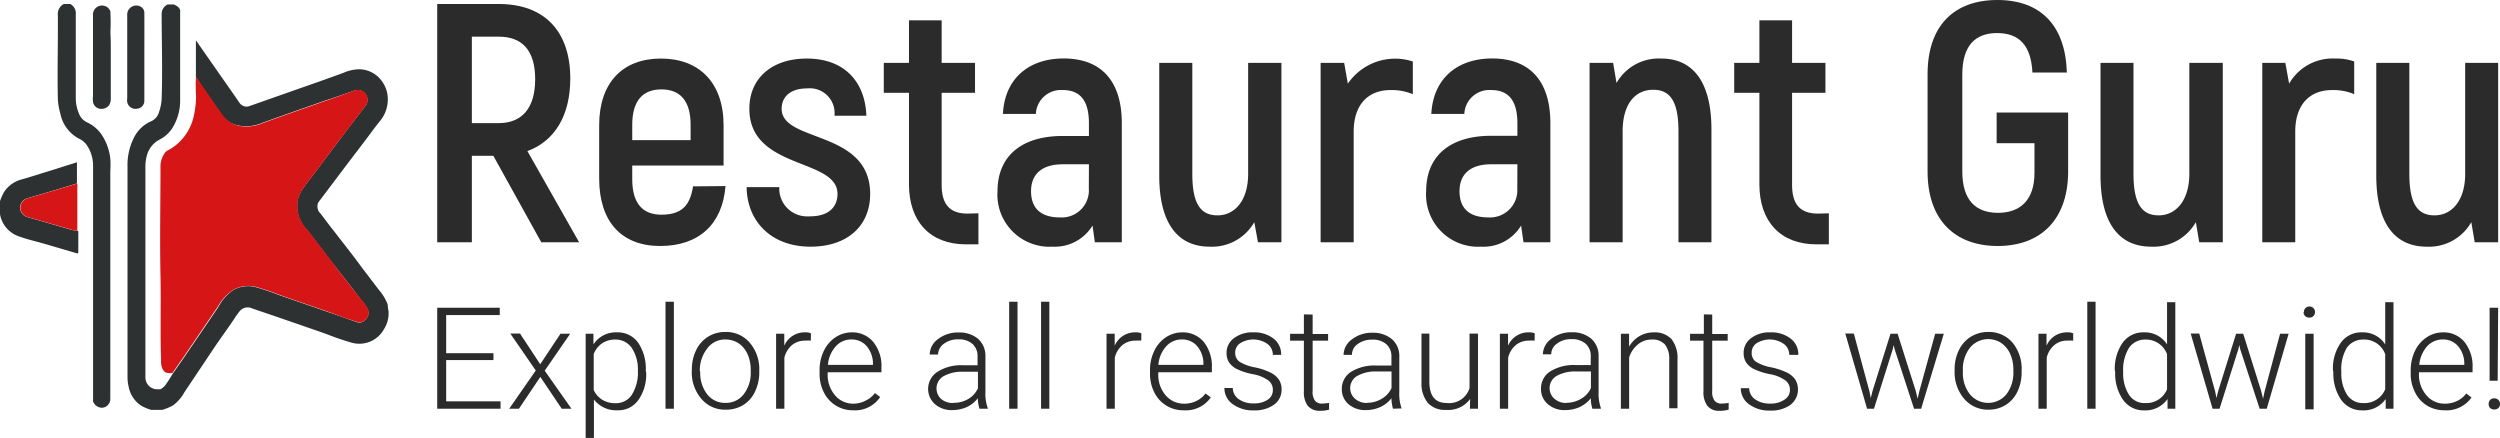 <svg viewBox="0 0 257.02 45.02" xmlns="http://www.w3.org/2000/svg"><title>Eng_black</title><path style="fill:#2b2b2b" transform="translate(-0.05 0.02)" d="M50.77,16H48.56v8.89H45V.39h6.33c4.69,0,7.35,2.8,7.35,7.66,0,3.82-1.61,6.44-4.41,7.46l5.32,9.38H55.7Zm-2.21-3.36h2.73c2.49,0,3.78-1.61,3.78-4.52s-1.29-4.37-3.74-4.37H48.56Z"></path><path style="fill:#2b2b2b" transform="translate(-0.05 0.02)" d="M74.64,19.11c-.32,3.92-2.73,6.16-6.72,6.16s-6.27-2.52-6.27-6.93V12.85C61.65,8.47,64.07,6,68,6s6.44,2.48,6.44,6.86V17H65.05v1.4c0,2.51,1.08,3.65,3,3.65,2.06,0,2.94-.91,3.25-2.91Zm-9.59-6.3v1.58h6V12.81c0-2.52-1.12-3.64-3-3.64S65.05,10.29,65.05,12.81Z"></path><path style="fill:#2b2b2b" transform="translate(-0.05 0.02)" d="M76.81,19.22h3.36a2.85,2.85,0,0,0,2.7,3,2.57,2.57,0,0,0,.48,0c1.79,0,2.8-.87,2.8-2.31,0-3.71-9.06-2.45-9.06-8.75C77.09,8,79.43,6,83,6c3.92,0,6,2.45,6.12,5.88H85.84a2.55,2.55,0,0,0-2.26-2.81,2.81,2.81,0,0,0-.58,0c-1.61,0-2.59.8-2.59,2.1,0,3.5,9.1,2.13,9.1,8.75,0,3.25-2.31,5.42-6.13,5.42C79.22,25.34,76.84,22.61,76.81,19.22Z"></path><path style="fill:#2b2b2b" transform="translate(-0.05 0.02)" d="M100.64,21.91V25.1H99.35c-3.68,0-5.85-2.35-5.85-6.16V9.52H90.91V6.44H93.5V2.07h3.36V6.44h3.43V9.52H96.86V19c0,2,.84,2.94,2.66,2.94Z"></path><path style="fill:#2b2b2b" transform="translate(-0.05 0.02)" d="M115.38,12.64V24.89h-2.77l-.24-1.72a4.54,4.54,0,0,1-4.1,2.17,5.36,5.36,0,0,1-5.67-5,5,5,0,0,1,0-.67c0-3.78,2.63-5.71,6.69-5.71H112V12.64c0-2.17-.8-3.4-2.66-3.4a2.58,2.58,0,0,0-2.79,2.37.22.22,0,0,0,0,.08h-3.39c.17-3.53,2.55-5.7,6.26-5.7C113.35,6,115.38,8.4,115.38,12.64ZM112,16.87h-2.69c-2.07,0-3.26.95-3.26,2.77s1.09,2.69,2.94,2.69a2.79,2.79,0,0,0,3-2.57,2.29,2.29,0,0,0,0-.37Z"></path><path style="fill:#2b2b2b" transform="translate(-0.05 0.02)" d="M131.79,6.44V24.89h-2.41L129,22.82a5,5,0,0,1-4.59,2.52c-3.18,0-5.18-2.27-5.18-7.31V6.44h3.4V17.85c0,3,.8,4.27,2.59,4.27s3.15-1.54,3.15-4.27V6.44Z"></path><path style="fill:#2b2b2b" transform="translate(-0.05 0.02)" d="M145.3,6.3V9.66a5.66,5.66,0,0,0-2.3-.42c-2.31,0-3.78,1.51-3.78,4.27V24.89h-3.4V6.44h2.42l.38,2.14A5.88,5.88,0,0,1,145.3,6.3Z"></path><path style="fill:#2b2b2b" transform="translate(-0.05 0.02)" d="M159.44,12.64V24.89h-2.76l-.25-1.72a4.5,4.5,0,0,1-4.09,2.17,5.35,5.35,0,0,1-5.67-5,4,4,0,0,1,0-.69c0-3.78,2.62-5.71,6.68-5.71h2.7V12.64c0-2.17-.81-3.4-2.66-3.4a2.58,2.58,0,0,0-2.79,2.35.34.34,0,0,0,0,.1h-3.4c.18-3.53,2.56-5.7,6.27-5.7C157.41,6,159.44,8.4,159.44,12.64Zm-3.39,4.23h-2.7c-2.06,0-3.25.95-3.25,2.77s1.08,2.69,2.94,2.69a2.81,2.81,0,0,0,3-2.59c0-.12,0-.23,0-.35Z"></path><path style="fill:#2b2b2b" transform="translate(-0.05 0.02)" d="M176,13.3V24.89h-3.39V13.48c0-3-.81-4.27-2.59-4.27-1.93,0-3.15,1.54-3.15,4.27V24.89h-3.4V6.44h2.42l.35,2.07A5,5,0,0,1,170.85,6C174,6,176,8.26,176,13.3Z"></path><path style="fill:#2b2b2b" transform="translate(-0.05 0.02)" d="M188.07,21.91V25.1h-1.29c-3.68,0-5.85-2.35-5.85-6.16V9.52h-2.59V6.44h2.59V2.07h3.36V6.44h3.43V9.52h-3.43V19c0,2,.84,2.94,2.66,2.94Z"></path><path style="fill:#2b2b2b" transform="translate(-0.05 0.02)" d="M198.22,17.61v-10c0-5,2.73-7.63,7.18-7.63s7,2.63,7.14,7.46H209c-.14-2.84-1.4-4.06-3.64-4.06s-3.57,1.29-3.57,4.27v9.94c0,3,1.4,4.27,3.67,4.27s3.75-1.3,3.75-4.1V14.7h-3.89V11.55h7.35v6.23c-.07,4.8-2.83,7.49-7.24,7.49S198.22,22.58,198.22,17.61Z"></path><path style="fill:#2b2b2b" transform="translate(-0.05 0.02)" d="M228.57,6.44V24.89h-2.42l-.35-2.07a5,5,0,0,1-4.58,2.52C218,25.34,216,23.07,216,18V6.44h3.39V17.85c0,3,.81,4.27,2.59,4.27s3.15-1.54,3.15-4.27V6.44Z"></path><path style="fill:#2b2b2b" transform="translate(-0.05 0.02)" d="M242.08,6.3V9.66a5.56,5.56,0,0,0-2.28-.42c-2.31,0-3.78,1.51-3.78,4.27V24.89h-3.39V6.44H235l.39,2.14A5.15,5.15,0,0,1,240.15,6,5.27,5.27,0,0,1,242.08,6.3Z"></path><path style="fill:#2b2b2b" transform="translate(-0.05 0.02)" d="M256.88,6.44V24.89h-2.41l-.35-2.07a5,5,0,0,1-4.59,2.52c-3.18,0-5.18-2.27-5.18-7.31V6.44h3.4V17.85c0,3,.8,4.27,2.59,4.27s3.15-1.54,3.15-4.27V6.44Z"></path><path style="fill:#2b2b2b" transform="translate(-0.05 0.02)" d="M50.78,37H45.92v4.24h5.59V42H45V31.62h6.43v.75H45.92v3.92h4.86Z"></path><path style="fill:#2b2b2b" transform="translate(-0.05 0.02)" d="M55.59,37.43l2.08-3.14h1l-2.62,3.8L58.8,42h-1l-2.2-3.27L53.4,42h-1l2.73-3.93-2.62-3.8h1Z"></path><path style="fill:#2b2b2b" transform="translate(-0.05 0.02)" d="M66.48,38.24a4.55,4.55,0,0,1-.8,2.86,2.51,2.51,0,0,1-2.14,1.06,2.88,2.88,0,0,1-2.43-1.11v4h-.85V34.29h.8v1.1a2.73,2.73,0,0,1,2.42-1.24,2.57,2.57,0,0,1,2.17,1.05,4.77,4.77,0,0,1,.79,2.91Zm-.85-.15A4,4,0,0,0,65,35.75a2,2,0,0,0-1.69-.86,2.38,2.38,0,0,0-1.35.38,2.41,2.41,0,0,0-.87,1.1v3.71a2.3,2.3,0,0,0,.88,1,2.48,2.48,0,0,0,1.35.35A1.94,1.94,0,0,0,65,40.58,4.3,4.3,0,0,0,65.63,38.09Z"></path><path style="fill:#2b2b2b" transform="translate(-0.05 0.02)" d="M69.33,42h-.86V31h.86Z"></path><path style="fill:#2b2b2b" transform="translate(-0.05 0.02)" d="M71.18,38a4.45,4.45,0,0,1,.43-2,3.24,3.24,0,0,1,3-1.89,3.18,3.18,0,0,1,2.5,1.08,4.18,4.18,0,0,1,1,2.87v.18a4.46,4.46,0,0,1-.44,2,3.18,3.18,0,0,1-1.21,1.38,3.41,3.41,0,0,1-1.79.48A3.18,3.18,0,0,1,72.17,41a4.18,4.18,0,0,1-1-2.87Zm.86.24a3.55,3.55,0,0,0,.71,2.27,2.31,2.31,0,0,0,1.89.89,2.27,2.27,0,0,0,1.87-.89,3.58,3.58,0,0,0,.72-2.34V38a3.92,3.92,0,0,0-.33-1.62,2.76,2.76,0,0,0-.9-1.1,2.51,2.51,0,0,0-1.36-.4,2.26,2.26,0,0,0-1.86.9A3.59,3.59,0,0,0,72,38.12Z"></path><path style="fill:#2b2b2b" transform="translate(-0.05 0.02)" d="M83.41,35a3.79,3.79,0,0,0-.58,0,2.11,2.11,0,0,0-1.35.45,2.48,2.48,0,0,0-.79,1.3V42h-.85V34.29h.84v1.23a2.27,2.27,0,0,1,2.18-1.37,1.21,1.21,0,0,1,.56.1Z"></path><path style="fill:#2b2b2b" transform="translate(-0.05 0.02)" d="M87.75,42.16a3.29,3.29,0,0,1-3-1.84,4.21,4.21,0,0,1-.44-1.94v-.31a4.45,4.45,0,0,1,.43-2,3.42,3.42,0,0,1,1.2-1.41,3,3,0,0,1,1.67-.51,2.77,2.77,0,0,1,2.23,1,3.91,3.91,0,0,1,.83,2.63v.47H85.14v.17a3.23,3.23,0,0,0,.75,2.19,2.41,2.41,0,0,0,1.9.87A2.7,2.7,0,0,0,89,41.19a2.6,2.6,0,0,0,1-.8l.54.41A3.11,3.11,0,0,1,87.75,42.16Zm-.16-7.28a2.12,2.12,0,0,0-1.62.71,3.21,3.21,0,0,0-.8,1.9H89.8v-.1a2.84,2.84,0,0,0-.64-1.81A2,2,0,0,0,87.59,34.88Z"></path><path style="fill:#2b2b2b" transform="translate(-0.05 0.02)" d="M100.75,42a3.59,3.59,0,0,1-.17-1.08,3.07,3.07,0,0,1-1.14.91,3.61,3.61,0,0,1-1.48.31,2.57,2.57,0,0,1-1.8-.62,2.09,2.09,0,0,1,.25-3.3A4.47,4.47,0,0,1,99,37.53h1.55v-.88a1.67,1.67,0,0,0-.51-1.3,2.08,2.08,0,0,0-1.49-.48,2.34,2.34,0,0,0-1.47.46,1.38,1.38,0,0,0-.59,1.1h-.86a2,2,0,0,1,.86-1.59,3.33,3.33,0,0,1,2.11-.68,3,3,0,0,1,2,.65,2.33,2.33,0,0,1,.76,1.8v3.66a4.32,4.32,0,0,0,.24,1.67V42Zm-2.69-.61A2.82,2.82,0,0,0,99.59,41a2.42,2.42,0,0,0,1-1.1V38.2H99.05a3.85,3.85,0,0,0-2,.46A1.46,1.46,0,0,0,96.81,41a1.83,1.83,0,0,0,1.25.41Z"></path><path style="fill:#2b2b2b" transform="translate(-0.05 0.02)" d="M104.66,42h-.86V31h.86Z"></path><path style="fill:#2b2b2b" transform="translate(-0.05 0.02)" d="M107.93,42h-.85V31h.85Z"></path><path style="fill:#2b2b2b" transform="translate(-0.05 0.02)" d="M117.38,35a3.79,3.79,0,0,0-.58,0,2.11,2.11,0,0,0-1.35.45,2.48,2.48,0,0,0-.79,1.3V42h-.85V34.29h.84v1.23a2.27,2.27,0,0,1,2.18-1.37,1.21,1.21,0,0,1,.56.1Z"></path><path style="fill:#2b2b2b" transform="translate(-0.05 0.02)" d="M121.72,42.16a3.29,3.29,0,0,1-3-1.84,4.21,4.21,0,0,1-.44-1.94v-.31a4.45,4.45,0,0,1,.43-2,3.42,3.42,0,0,1,1.2-1.41,3,3,0,0,1,1.67-.51,2.79,2.79,0,0,1,2.24,1,4,4,0,0,1,.82,2.63v.47h-5.51v.17a3.23,3.23,0,0,0,.75,2.19,2.44,2.44,0,0,0,1.9.87,2.79,2.79,0,0,0,1.21-.25,2.6,2.6,0,0,0,1-.8l.54.41A3.13,3.13,0,0,1,121.72,42.16Zm-.16-7.28a2.12,2.12,0,0,0-1.62.71,3.21,3.21,0,0,0-.8,1.9h4.63v-.1a2.77,2.77,0,0,0-.63-1.81A2,2,0,0,0,121.56,34.88Z"></path><path style="fill:#2b2b2b" transform="translate(-0.05 0.02)" d="M130.91,40.06a1.18,1.18,0,0,0-.51-1,3.89,3.89,0,0,0-1.54-.61,6.83,6.83,0,0,1-1.59-.5,2.12,2.12,0,0,1-.85-.69,1.77,1.77,0,0,1-.27-1,1.83,1.83,0,0,1,.76-1.51,3.06,3.06,0,0,1,2-.6,3.21,3.21,0,0,1,2.07.64,2,2,0,0,1,.78,1.67h-.85a1.39,1.39,0,0,0-.57-1.13,2.55,2.55,0,0,0-2.78-.07,1.13,1.13,0,0,0-.52,1,1.09,1.09,0,0,0,.43.9,4.55,4.55,0,0,0,1.55.58,6.64,6.64,0,0,1,1.68.56,2.25,2.25,0,0,1,.84.72,1.86,1.86,0,0,1,.27,1,1.88,1.88,0,0,1-.79,1.57,3.37,3.37,0,0,1-2.06.58,3.51,3.51,0,0,1-2.19-.65,2,2,0,0,1-.84-1.65h.86a1.42,1.42,0,0,0,.63,1.16,2.57,2.57,0,0,0,1.54.42,2.45,2.45,0,0,0,1.44-.39A1.16,1.16,0,0,0,130.91,40.06Z"></path><path style="fill:#2b2b2b" transform="translate(-0.05 0.02)" d="M135,32.32v2h1.59V35H135v5.16a1.54,1.54,0,0,0,.23,1,.88.88,0,0,0,.77.31,5.38,5.38,0,0,0,.69-.07v.69a2.78,2.78,0,0,1-.91.12,1.55,1.55,0,0,1-1.28-.51,2.35,2.35,0,0,1-.4-1.5V35h-1.42v-.7h1.42v-2Z"></path><path style="fill:#2b2b2b" transform="translate(-0.05 0.02)" d="M143.26,42a4.34,4.34,0,0,1-.16-1.08,3,3,0,0,1-1.15.91,3.53,3.53,0,0,1-1.47.31,2.6,2.6,0,0,1-1.81-.62A2,2,0,0,1,138,40a2.06,2.06,0,0,1,.93-1.78,4.56,4.56,0,0,1,2.62-.66h1.55v-.88a1.67,1.67,0,0,0-.51-1.3,2.08,2.08,0,0,0-1.49-.48,2.39,2.39,0,0,0-1.48.46,1.34,1.34,0,0,0-.58,1.1h-.86a2,2,0,0,1,.86-1.59,3.3,3.3,0,0,1,2.1-.68,3,3,0,0,1,2,.65,2.27,2.27,0,0,1,.77,1.8V40.3a4.32,4.32,0,0,0,.24,1.67v0Zm-2.68-.61a2.85,2.85,0,0,0,1.53-.42,2.42,2.42,0,0,0,1-1.1v-1.7h-1.53a3.85,3.85,0,0,0-2,.46,1.45,1.45,0,0,0-.24,2.33,1.83,1.83,0,0,0,1.24.45Z"></path><path style="fill:#2b2b2b" transform="translate(-0.05 0.02)" d="M151.19,41a2.77,2.77,0,0,1-2.47,1.12,2.38,2.38,0,0,1-1.87-.71,3.15,3.15,0,0,1-.66-2.13v-5H147V39.2c0,1.48.59,2.21,1.78,2.21a2.19,2.19,0,0,0,2.35-1.53v-5.6H152V42h-.83Z"></path><path style="fill:#2b2b2b" transform="translate(-0.05 0.02)" d="M157.82,35a3.79,3.79,0,0,0-.58,0,2.11,2.11,0,0,0-1.35.45,2.48,2.48,0,0,0-.79,1.3V42h-.85V34.29h.84v1.23a2.27,2.27,0,0,1,2.18-1.37,1.35,1.35,0,0,1,.56.1Z"></path><path style="fill:#2b2b2b" transform="translate(-0.05 0.02)" d="M163.76,42a3.58,3.58,0,0,1-.16-1.08,3.19,3.19,0,0,1-1.15.91,3.61,3.61,0,0,1-1.48.31,2.57,2.57,0,0,1-1.8-.62,2,2,0,0,1-.69-1.57,2.05,2.05,0,0,1,.94-1.78,4.56,4.56,0,0,1,2.62-.66h1.55v-.88a1.67,1.67,0,0,0-.51-1.3,2.08,2.08,0,0,0-1.49-.48,2.33,2.33,0,0,0-1.48.46,1.34,1.34,0,0,0-.58,1.1h-.86a2,2,0,0,1,.86-1.59,3.3,3.3,0,0,1,2.1-.68,3,3,0,0,1,2,.65,2.33,2.33,0,0,1,.77,1.8v3.66a4.51,4.51,0,0,0,.23,1.67V42Zm-2.69-.61a2.88,2.88,0,0,0,1.54-.42,2.42,2.42,0,0,0,1-1.1v-1.7h-1.53a3.85,3.85,0,0,0-2,.46,1.45,1.45,0,0,0-.24,2.33,1.8,1.8,0,0,0,1.23.45Z"></path><path style="fill:#2b2b2b" transform="translate(-0.05 0.02)" d="M167.53,34.29v1.33a3,3,0,0,1,1.08-1.09,2.9,2.9,0,0,1,1.44-.38,2.36,2.36,0,0,1,1.85.7,3.17,3.17,0,0,1,.61,2.1v5h-.85V36.94a2.34,2.34,0,0,0-.44-1.54,1.7,1.7,0,0,0-1.38-.51,2.16,2.16,0,0,0-1.4.5,2.85,2.85,0,0,0-.9,1.34V42h-.85V34.29Z"></path><path style="fill:#2b2b2b" transform="translate(-0.05 0.02)" d="M176.08,32.32v2h1.59V35h-1.59v5.16a1.54,1.54,0,0,0,.23,1,.88.88,0,0,0,.77.31,5.38,5.38,0,0,0,.69-.07v.69a2.78,2.78,0,0,1-.91.12,1.49,1.49,0,0,1-1.28-.51,2.35,2.35,0,0,1-.4-1.5V35H173.8v-.7h1.42v-2Z"></path><path style="fill:#2b2b2b" transform="translate(-0.05 0.02)" d="M184.07,40.06a1.18,1.18,0,0,0-.51-1,3.89,3.89,0,0,0-1.54-.61,6.83,6.83,0,0,1-1.59-.5,2.12,2.12,0,0,1-.85-.69,1.77,1.77,0,0,1-.27-1,1.83,1.83,0,0,1,.76-1.51,3.06,3.06,0,0,1,2-.6,3.21,3.21,0,0,1,2.07.64,2,2,0,0,1,.79,1.67H184a1.39,1.39,0,0,0-.57-1.13,2.55,2.55,0,0,0-2.78-.07,1.14,1.14,0,0,0-.51,1,1.06,1.06,0,0,0,.42.9,4.55,4.55,0,0,0,1.55.58,7.29,7.29,0,0,1,1.69.56,2.22,2.22,0,0,1,.83.72,2,2,0,0,1-.52,2.59,3.37,3.37,0,0,1-2.06.58,3.51,3.51,0,0,1-2.19-.65,2,2,0,0,1-.84-1.65h.86a1.42,1.42,0,0,0,.63,1.16,2.57,2.57,0,0,0,1.54.42,2.45,2.45,0,0,0,1.44-.39A1.16,1.16,0,0,0,184.07,40.06Z"></path><path style="fill:#2b2b2b" transform="translate(-0.05 0.02)" d="M192.25,40.24l.13.67.17-.7,1.86-5.92h.73L197,40.16l.2.81.17-.75L199,34.29h.89L197.56,42h-.73l-2-6.13-.1-.42-.09.43L192.71,42H192l-2.24-7.73h.88Z"></path><path style="fill:#2b2b2b" transform="translate(-0.05 0.02)" d="M201,38a4.45,4.45,0,0,1,.43-2,3.28,3.28,0,0,1,1.22-1.39,3.34,3.34,0,0,1,1.79-.5,3.18,3.18,0,0,1,2.5,1.08,4.21,4.21,0,0,1,.95,2.87v.18a4.62,4.62,0,0,1-.43,2,3.26,3.26,0,0,1-1.22,1.38,3.32,3.32,0,0,1-1.79.48A3.2,3.2,0,0,1,202,41a4.18,4.18,0,0,1-1-2.87Zm.85.24a3.5,3.5,0,0,0,.72,2.27,2.43,2.43,0,0,0,3.42.34,2.73,2.73,0,0,0,.34-.34,3.63,3.63,0,0,0,.71-2.34V38a3.91,3.91,0,0,0-.32-1.62,2.66,2.66,0,0,0-.93-1.14,2.43,2.43,0,0,0-3.22.5,3.58,3.58,0,0,0-.72,2.34Z"></path><path style="fill:#2b2b2b" transform="translate(-0.05 0.02)" d="M213.19,35a3.79,3.79,0,0,0-.58,0,2,2,0,0,0-1.35.45,2.42,2.42,0,0,0-.79,1.3V42h-.85V34.29h.83v1.23a2.26,2.26,0,0,1,2.17-1.37,1.23,1.23,0,0,1,.57.1Z"></path><path style="fill:#2b2b2b" transform="translate(-0.05 0.02)" d="M215.49,42h-.85V31h.85Z"></path><path style="fill:#2b2b2b" transform="translate(-0.05 0.02)" d="M217.47,38.09a4.7,4.7,0,0,1,.8-2.87,2.6,2.6,0,0,1,2.19-1.07,2.68,2.68,0,0,1,2.38,1.24V31.05h.85V42h-.8V41a2.77,2.77,0,0,1-2.41,1.17,2.58,2.58,0,0,1-2.15-1.07,4.68,4.68,0,0,1-.82-2.9Zm.86.15a4.07,4.07,0,0,0,.6,2.33,1.89,1.89,0,0,0,1.67.85A2.3,2.3,0,0,0,222.84,40V36.4a2.3,2.3,0,0,0-2.23-1.51,2,2,0,0,0-1.68.85A4.3,4.3,0,0,0,218.33,38.24Z"></path><path style="fill:#2b2b2b" transform="translate(-0.05 0.02)" d="M227.79,40.24l.13.67.17-.7,1.85-5.92h.73l1.84,5.87.2.81.16-.75,1.59-5.93h.88L233.09,42h-.73l-2-6.13-.09-.42-.1.43L228.24,42h-.72l-2.25-7.73h.88Z"></path><path style="fill:#2b2b2b" transform="translate(-0.05 0.02)" d="M236.91,32.06a.56.56,0,0,1,.55-.57h0a.54.54,0,0,1,.43.17.55.55,0,0,1,.16.4.57.57,0,0,1-.16.41.56.56,0,0,1-.43.16.56.56,0,0,1-.59-.51Zm1,10h-.86V34.29h.86Z"></path><path style="fill:#2b2b2b" transform="translate(-0.05 0.02)" d="M239.9,38.09a4.58,4.58,0,0,1,.8-2.87,2.57,2.57,0,0,1,2.18-1.07,2.7,2.7,0,0,1,2.39,1.24V31.05h.85V42h-.8V41a2.77,2.77,0,0,1-2.41,1.17,2.6,2.6,0,0,1-2.16-1.07,4.74,4.74,0,0,1-.81-2.9Zm.86.15a4.06,4.06,0,0,0,.59,2.33,1.94,1.94,0,0,0,1.67.85A2.31,2.31,0,0,0,245.27,40V36.4A2.28,2.28,0,0,0,243,34.89a2,2,0,0,0-1.68.85A4.29,4.29,0,0,0,240.76,38.24Z"></path><path style="fill:#2b2b2b" transform="translate(-0.05 0.02)" d="M251.36,42.16a3.41,3.41,0,0,1-1.79-.48,3.29,3.29,0,0,1-1.23-1.36,4.1,4.1,0,0,1-.45-1.94v-.31a4.62,4.62,0,0,1,.43-2,3.44,3.44,0,0,1,1.21-1.41,3,3,0,0,1,1.67-.51,2.77,2.77,0,0,1,2.23,1,4,4,0,0,1,.82,2.63v.47h-5.51v.17a3.19,3.19,0,0,0,.76,2.19,2.41,2.41,0,0,0,1.89.87,2.79,2.79,0,0,0,1.21-.25,2.52,2.52,0,0,0,1-.8l.54.41A3.12,3.12,0,0,1,251.36,42.16Zm-.16-7.28a2.16,2.16,0,0,0-1.63.71,3.34,3.34,0,0,0-.8,1.9h4.63v-.1a2.77,2.77,0,0,0-.63-1.81A2,2,0,0,0,251.2,34.88Z"></path><path style="fill:#2b2b2b" transform="translate(-0.05 0.02)" d="M255.9,41.52a.66.66,0,0,1,.15-.42.57.57,0,0,1,.43-.17.57.57,0,0,1,.59.59.55.55,0,0,1-.16.4.58.58,0,0,1-.43.16.62.62,0,0,1-.43-.16A.59.59,0,0,1,255.9,41.52Zm.93-2.4H256v-7.5h.88Z"></path><path style="fill:#2d3132" transform="translate(-0.05 0.02)" d="M20.19,7.91V4.12l.75,1.08,3.3,4.72.43.63a.88.88,0,0,0,1.07.32L30.4,9.23c1.68-.59,3.36-1.17,5-1.78A4.18,4.18,0,0,1,37,7.1a2.9,2.9,0,0,1,2.24,1.13,3.12,3.12,0,0,1,.68,1.95,3.44,3.44,0,0,1-.83,2.27c-.57.71-1.1,1.46-1.66,2.19l-1.85,2.43L33,20.49a2.8,2.8,0,0,0-.25.35A1,1,0,0,0,33,21.93c.36.47.71.95,1.08,1.42l1.81,2.33c.51.65,1,1.31,1.51,2L39,29.78a5,5,0,0,1,.91,1.51c0,.24.05.48.09.71v.2a0,0,0,0,0,0,.07,3,3,0,0,1-.48,1.56,2.89,2.89,0,0,1-3.28,1.39,26.13,26.13,0,0,1-2.58-.88c-1.81-.64-3.63-1.26-5.45-1.89L26,31.7a1.07,1.07,0,0,0-1.29.25,8,8,0,0,0-.6.84c-.67,1-1.35,1.92-2,2.88L19,40.32a4.13,4.13,0,0,1-1.18,1.35,5.53,5.53,0,0,1-1.1.45H15.6a5.13,5.13,0,0,1-1-.41,3,3,0,0,1-1.33-2,4.24,4.24,0,0,1-.11-.94V17.15a6.19,6.19,0,0,1,.62-2.93,3.52,3.52,0,0,1,1.85-1.79,1.49,1.49,0,0,0,.77-.93,5,5,0,0,0,.27-1.38c.1-2.9,0-5.79,0-8.68a1.08,1.08,0,0,1,.61-1h.66c.26.14.55.26.63.6a1,1,0,0,1,0,.24v8.94a5.31,5.31,0,0,1-.85,3,3.46,3.46,0,0,1-1.3,1.13A2.6,2.6,0,0,0,15.14,16,4.77,4.77,0,0,0,15,17.36V38.85A1.22,1.22,0,0,0,16.31,40l.23,0a1.7,1.7,0,0,0,.67-.66c.21-.29.39-.6.58-.91l1.12-1.61,3.54-5.2A5,5,0,0,1,24,29.82a3.16,3.16,0,0,1,2.19-.36,25.64,25.64,0,0,1,2.56.86L33.9,32.1c1,.33,1.89.68,2.85,1a.78.78,0,0,0,.88-.27.91.91,0,0,0,.24-1,3.44,3.44,0,0,0-.69-1c-1-1.35-2.07-2.69-3.1-4-.82-1.06-1.62-2.15-2.46-3.2a3.52,3.52,0,0,1-1-2.84,2.83,2.83,0,0,1,.42-1.2c.53-.8,1.15-1.54,1.72-2.31.79-1.07,1.59-2.12,2.38-3.17s1.66-2.17,2.48-3.26a.8.8,0,0,0,.2-.55,1,1,0,0,0-.93-1.06,1,1,0,0,0-.42.06c-1,.34-2,.71-2.93,1-2.18.77-4.36,1.52-6.52,2.31a4.18,4.18,0,0,1-2.29.3A2.75,2.75,0,0,1,23,12c-.81-1.1-1.57-2.25-2.36-3.37A3.87,3.87,0,0,0,20.19,7.91Z"></path><path style="fill:#2d3132" transform="translate(-0.05 0.02)" d="M7.27.39a1.08,1.08,0,0,1,.57,1.09V10a4.14,4.14,0,0,0,.39,1.8,1.6,1.6,0,0,0,.82.78A3.66,3.66,0,0,1,10.61,14a5.53,5.53,0,0,1,.78,2.29,9.11,9.11,0,0,1,0,1.28V41a.9.9,0,0,1-.85.9,1,1,0,0,1-.92-.64,1,1,0,0,1,0-.25V17.1A3.76,3.76,0,0,0,9,14.94a2,2,0,0,0-.74-.66,3.72,3.72,0,0,1-2-2.59A7.11,7.11,0,0,1,6,10.24C5.94,7.82,6,5.39,6,3V1.57A1.17,1.17,0,0,1,6.61.39Z"></path><path style="fill:#2d3132" transform="translate(-0.05 0.02)" d="M8,23.71c.12,0,.1.09.1.16v2c0,.18-.07.18-.19.14L4.46,25c-.8-.23-1.61-.41-2.38-.69A2.93,2.93,0,0,1,.05,22h0V20.67a4.72,4.72,0,0,1,.45-1,3.11,3.11,0,0,1,1.8-1.25c.89-.25,1.77-.54,2.66-.81l3-.95v2.18l-2,.61-3.12.92a1,1,0,0,0,0,1.92l4.2,1.21A3.72,3.72,0,0,0,8,23.71Z"></path><path style="fill:#2d3132" transform="translate(-0.05 0.02)" d="M11.44,5.85v4.21a1.27,1.27,0,0,1-.19.76,1,1,0,0,1-.94.34.85.85,0,0,1-.7-.71,3.21,3.21,0,0,1,0-.62V1.6a.94.94,0,0,1,.63-1,.91.91,0,0,1,1.16.55.74.74,0,0,1,0,.14,19.05,19.05,0,0,1,0,2C11.45,4.1,11.44,5,11.44,5.85Z"></path><path style="fill:#2d3132" transform="translate(-0.05 0.02)" d="M14.89,5.86v4.42a.82.82,0,0,1-.76.88h0a.87.87,0,0,1-1-.68,1.27,1.27,0,0,1,0-.39V1.55a.93.93,0,0,1,.89-1,.89.89,0,0,1,.48.11.72.72,0,0,1,.39.7C14.9,2.88,14.89,4.37,14.89,5.86Z"></path><path style="fill:#d61516" transform="translate(-0.05 0.02)" d="M8,23.71a3.47,3.47,0,0,1-.9-.21L2.87,22.29a1,1,0,0,1,0-1.92L6,19.45l2-.61Z"></path><path style="fill:#d61516" transform="translate(-0.05 0.02)" d="M20.19,7.91a3.53,3.53,0,0,1,.49.66c.79,1.12,1.55,2.27,2.36,3.37a2.75,2.75,0,0,0,1.72,1,4.18,4.18,0,0,0,2.29-.3c2.16-.79,4.34-1.54,6.52-2.31,1-.34,2-.71,2.93-1.05a1,1,0,0,1,1.29.58,1,1,0,0,1,.06.42.8.8,0,0,1-.2.55C36.83,11.92,36,13,35.17,14.09s-1.59,2.1-2.38,3.17c-.57.77-1.19,1.51-1.72,2.31a2.83,2.83,0,0,0-.42,1.2,3.52,3.52,0,0,0,1,2.84c.84,1.05,1.64,2.14,2.46,3.2,1,1.35,2.08,2.69,3.1,4a3.44,3.44,0,0,1,.69,1,.91.91,0,0,1-.24,1,.78.78,0,0,1-.88.27c-1-.3-1.9-.65-2.85-1L28.79,30.3a25.64,25.64,0,0,0-2.56-.86A3.16,3.16,0,0,0,24,29.8a5,5,0,0,0-1.57,1.73l-3.54,5.2-1.12,1.61h-.27c-.54,0-.69-.25-.84-.7a2.35,2.35,0,0,1-.05-.65c-.1-2.87,0-5.73-.06-8.6-.08-3.82,0-7.63,0-11.45A2.46,2.46,0,0,1,17,15.7a.69.69,0,0,1,.35-.28,5.24,5.24,0,0,0,2.63-3.55A10,10,0,0,0,20.21,10,20.38,20.38,0,0,1,20.19,7.91Z"></path></svg>